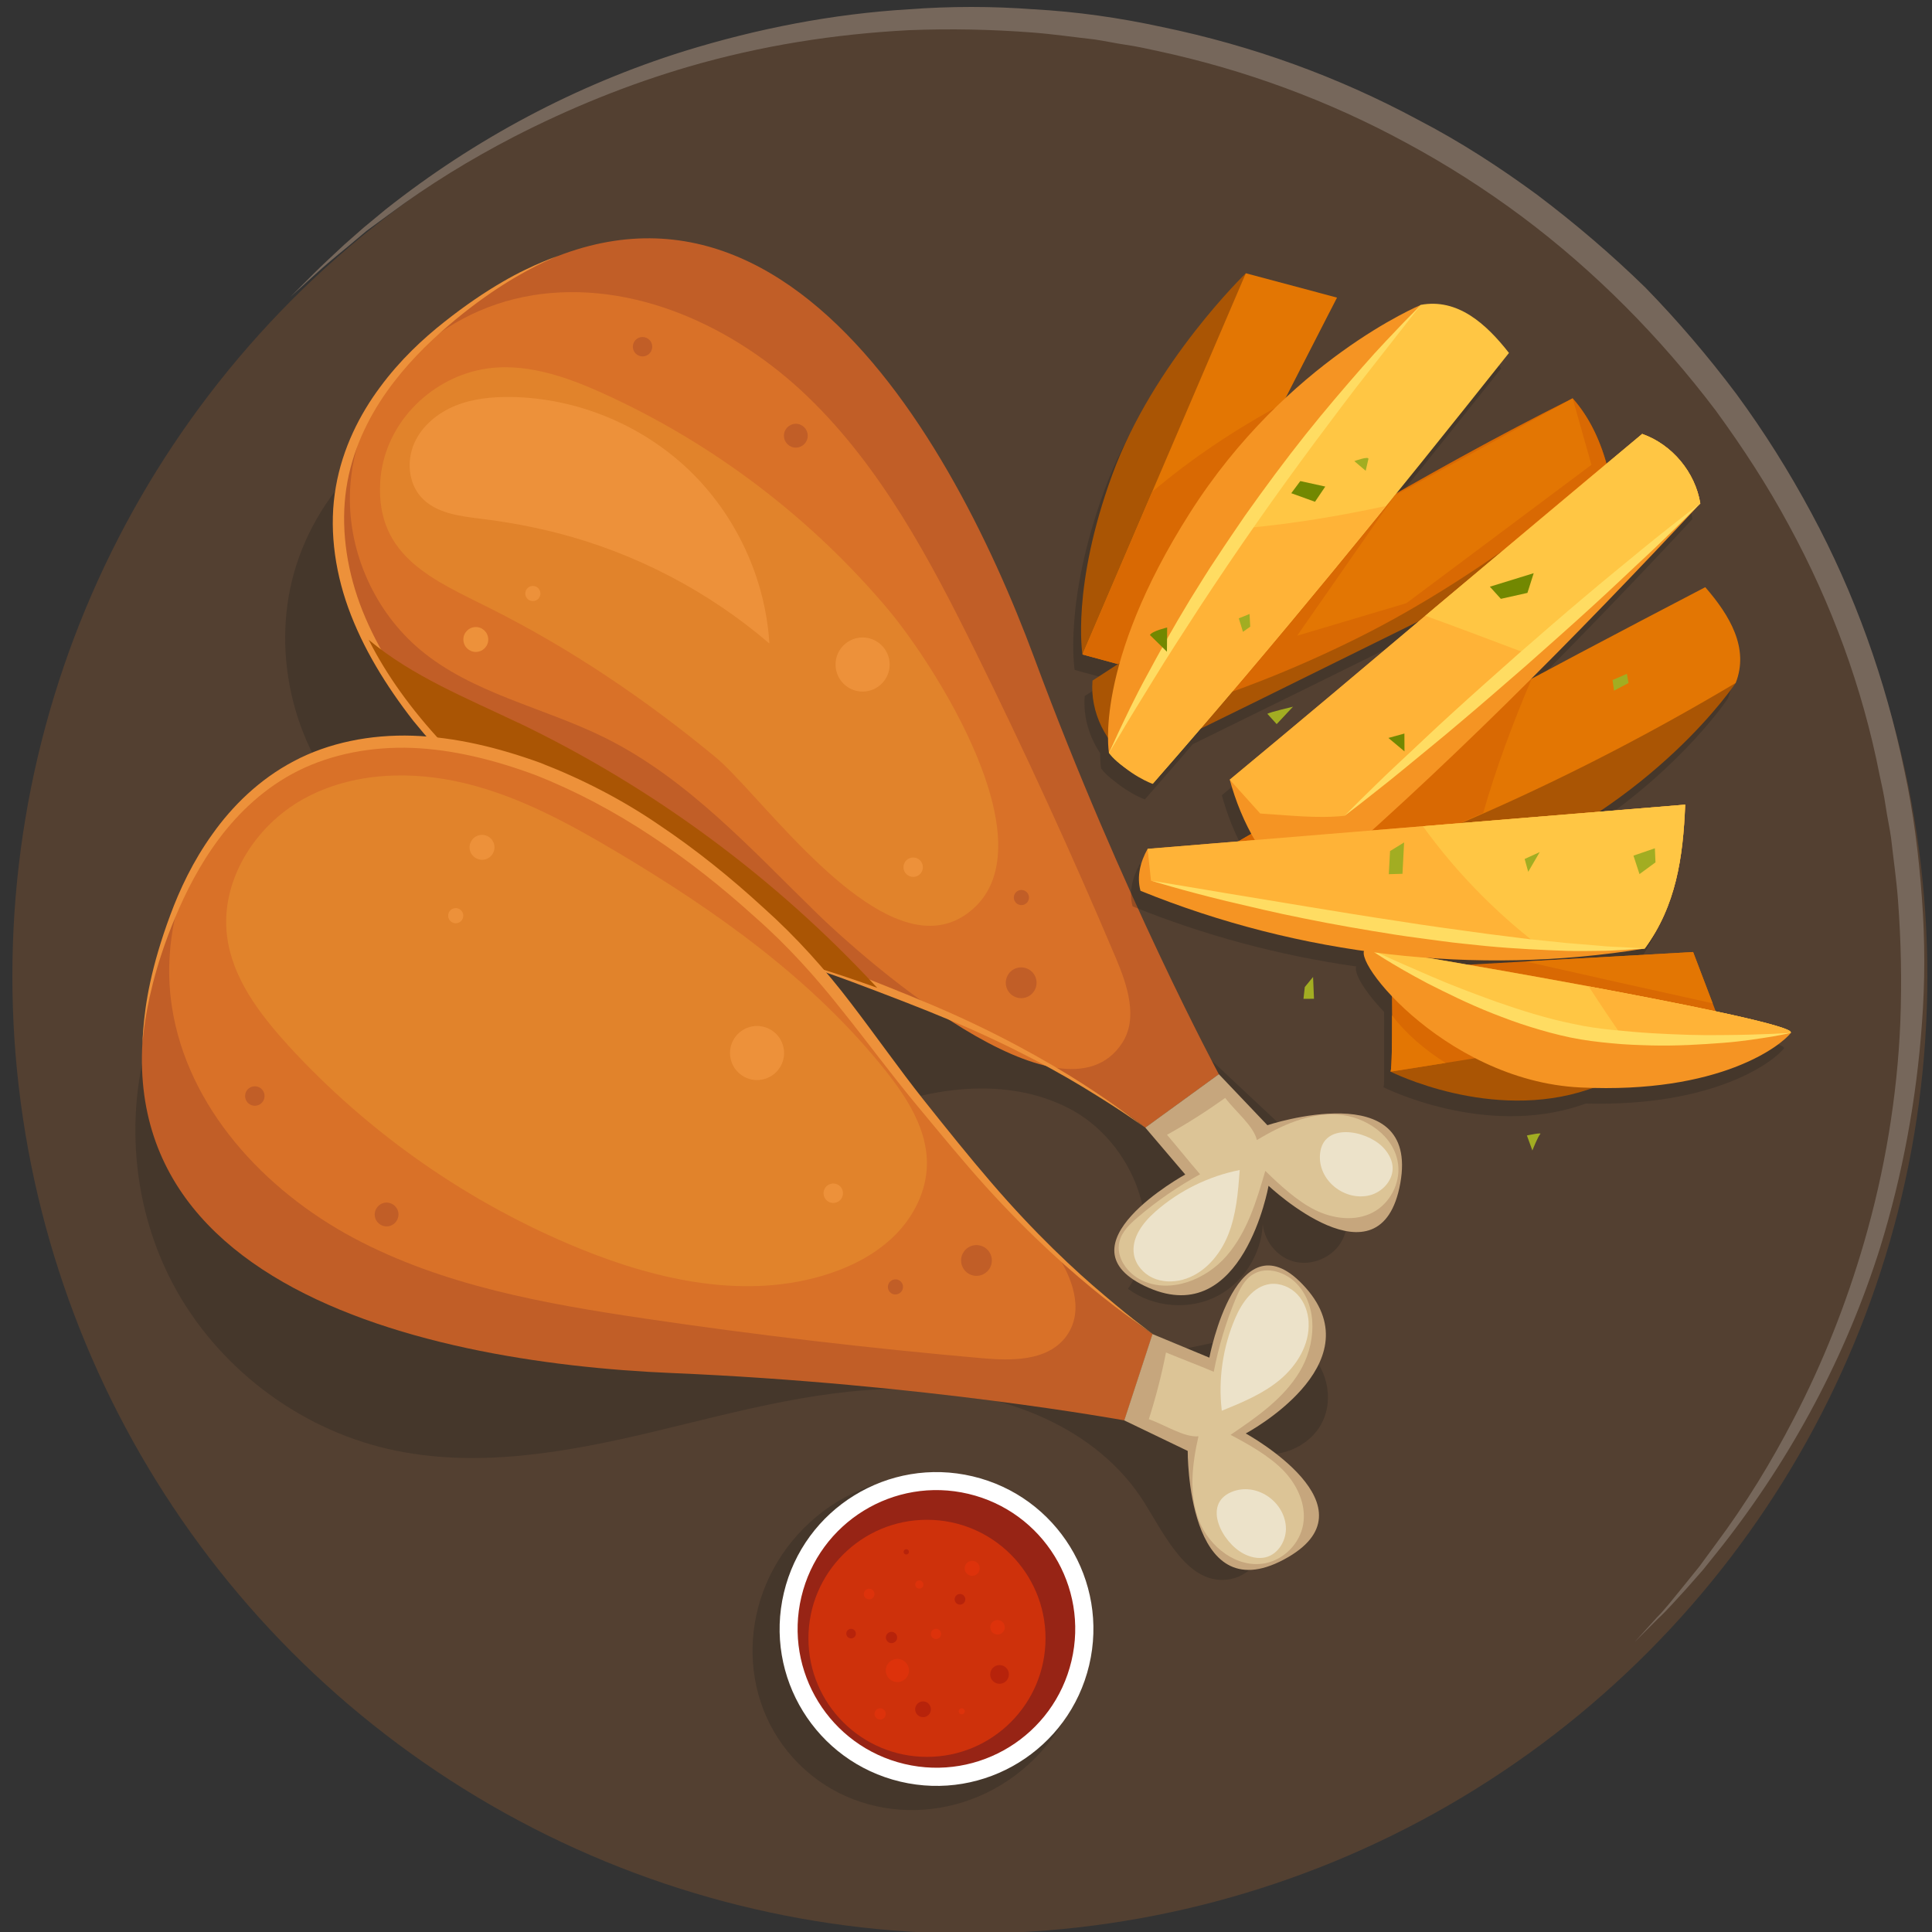 <?xml version="1.0" encoding="UTF-8"?>
<svg id="Ebene_1" xmlns="http://www.w3.org/2000/svg" viewBox="0 0 250 250">
  <rect x="0" y="0" width="250" height="250" fill="#333333" stroke="none"/>
  <defs>
    <style>
      .cls-1 {
        fill: #728801;
      }

      .cls-2 {
        fill: #d97128;
      }

      .cls-3 {
        fill: #e1832b;
      }

      .cls-4 {
        fill: #fff;
      }

      .cls-5 {
        fill: #ffb337;
      }

      .cls-6 {
        fill: #ffdc62;
      }

      .cls-7 {
        fill: #aa5504;
      }

      .cls-8 {
        fill: #dcc496;
      }

      .cls-9 {
        fill: #c15e27;
      }

      .cls-10 {
        fill: #ed913a;
      }

      .cls-11 {
        fill: #e37603;
      }

      .cls-12 {
        fill: #c6a67d;
      }

      .cls-13 {
        fill: #76675b;
      }

      .cls-14 {
        fill: #ce310b;
      }

      .cls-15 {
        fill: #ece2c9;
      }

      .cls-16 {
        fill: #534031;
      }

      .cls-17 {
        fill: #a2ad22;
      }

      .cls-18 {
        fill: #f59423;
      }

      .cls-19 {
        fill: #dd320b;
      }

      .cls-20 {
        fill: #1d1d1b;
        opacity: .25;
      }

      .cls-21 {
        fill: #d96903;
      }

      .cls-22 {
        fill: #b7230b;
      }

      .cls-23 {
        fill: #972415;
      }

      .cls-24 {
        fill: #ffc644;
      }
    </style>
  </defs>
  <g id="Ebene_1-2" data-name="Ebene_1">
    <circle class="cls-16" cx="125.5" cy="126.3" r="123.9"/>
    <path class="cls-13" d="M37.6,38.4l3.1-3.1c1-1,2.3-2.2,3.8-3.6.8-.7,1.6-1.4,2.5-2.2l2.9-2.4c11.5-9.1,24.6-16.1,38.7-20.5,9.4-2.9,19.1-4.8,29-5.4,5.4-.4,10.8-.4,16.1,0,5.6.3,11.2,1.1,16.7,2.3,11.6,2.4,22.7,6.4,33.1,12,5.4,2.8,10.5,6.1,15.4,9.7,4.9,3.7,9.6,7.7,14,12,4.2,4.3,8.2,9,11.8,13.8,3.6,4.9,6.8,10,9.7,15.4,5.6,10.4,9.6,21.6,12,33.2,1.2,5.5,1.9,11.1,2.3,16.7.4,5.4.4,10.8,0,16.1-.7,9.8-2.5,19.6-5.4,29-4.4,14-11.4,27.1-20.5,38.7l-2.4,3c-.8.9-1.5,1.7-2.2,2.5-1.4,1.5-2.5,2.8-3.6,3.8l-3.1,3.1,2.9-3.2c1-1,2.1-2.4,3.4-4l2.1-2.6,2.2-3c3.8-5.1,7.1-10.5,10-16.1,3.8-7.3,6.8-14.9,9.1-22.8,2.7-9.3,4.3-18.9,4.7-28.5.2-5.3.1-10.5-.3-15.8-.2-2.7-.6-5.4-.9-8.1-.2-1.4-.5-2.7-.7-4.1s-.5-2.7-.8-4.1c-2.2-11.2-6.2-22.1-11.7-32.2-2.8-5.2-6-10.1-9.5-14.9-7.2-9.5-15.6-18-25.1-25.1-4.7-3.5-9.7-6.7-14.9-9.5-10.1-5.5-21-9.5-32.2-11.9-1.4-.3-2.7-.6-4.1-.8s-2.7-.5-4.1-.7c-2.7-.3-5.4-.7-8.1-.9-5.2-.4-10.5-.5-15.8-.3-9.7.5-19.2,2-28.5,4.7-7.9,2.3-15.5,5.4-22.7,9.1-5.6,2.9-11,6.2-16.1,10l-3,2.2-2.5,2.1c-1.6,1.3-2.9,2.4-4,3.4l-3.3,3Z"/>
  </g>
  <path class="cls-20" d="M121.74,104.39c15.64,14.66,31.28,29.31,46.93,43.97,3.44,3.22,7.18,7.92,5.02,12.11-1.15,2.23-3.97,3.44-6.38,2.74-2.41-.7-4.14-3.24-3.91-5.74.2,4.11-2.14,8.24-5.77,10.18-3.63,1.94-8.37,1.58-11.67-.88,5.27-7.6.63-19.06-7.58-23.32-8.21-4.26-18.32-2.79-26.82.85,4.68,7.68,9.45,15.48,16.13,21.5,6.68,6.02,15.67,10.11,24.58,8.87,5.58-.78,11.81-3.45,16.42-.2,2.95,2.08,4.02,6.43,2.37,9.64-1.65,3.21-5.81,4.88-9.21,3.69,1.35,2.98,2.73,6.09,2.62,9.36-.11,3.27-2.22,6.72-5.45,7.21-5.17.8-8.13-5.4-10.89-9.85-6.07-9.79-18.18-14.43-29.69-14.78-11.51-.35-22.79,2.88-33.99,5.55-11.21,2.67-22.94,4.78-34.17,2.22-11.77-2.69-22.23-10.69-27.89-21.35-5.66-10.66-6.44-23.81-2.08-35.06,4.64-11.98,16.71-16.54,25.86-25.56-8.01-8.09-11.22-20.63-8.08-31.57,3.14-10.95,12.5-19.88,23.58-22.5,14.56-3.44,29.97,3.79,40.27,14.63,10.3,10.85,8.91,28.05,19.83,38.28Z"/>
  <g>
    <path class="cls-9" d="M148.21,145.92s-15.05-12.31-42.54-20.71c-42.15-12.88-83.99-52.93-48.58-82.75,39.4-33.18,65.43,12.14,76.76,42.71,11.33,30.57,23.87,53.84,23.87,53.84l-9.51,6.91Z"/>
    <path class="cls-12" d="M148.21,145.92l5.16,6.06s-16.98,9.3-4.75,14.65c12.24,5.36,15.53-13.19,15.53-13.19,0,0,14.53,13.71,17.05-.34,2.52-14.05-17.2-7.5-17.2-7.5l-6.28-6.6-9.51,6.91Z"/>
    <path class="cls-8" d="M158.54,142.07c-2.42,1.73-4.92,3.33-7.53,4.77,1.45,1.7,2.81,3.41,4.28,5.11-2.87,1.58-5.59,3.45-8.08,5.58-1.02.87-2.05,1.85-2.36,3.15-.49,2.05,1.06,4.14,2.97,5.03,3.69,1.7,8.24-.13,10.9-3.2,2.66-3.07,3.87-7.1,5.01-11,1.85,1.81,4.12,3.91,6.44,5.06,2.32,1.15,5.18,1.52,7.47.32,2.2-1.15,3.57-3.73,3.28-6.2-.43-3.67-4.2-6.26-7.88-6.47-3.69-.22-7.23,1.4-10.4,3.3-.43-1.83-2.7-3.62-4.09-5.43Z"/>
    <path class="cls-2" d="M68.89,38.22c-12.67,2.03-23.29,12.57-23.61,25.76-.18,7.59,3.25,15.19,9.06,20.07,6.78,5.7,15.95,7.46,23.89,11.39,10.76,5.33,19.01,14.5,27.61,22.87,5.72,5.57,31.63,28.55,39.37,16.65,2.09-3.22.67-7.47-.82-11-5.7-13.47-11.79-26.76-18.27-39.87-5.82-11.77-12.12-23.61-21.57-32.73-9.45-9.12-22.68-15.23-35.65-13.15Z"/>
    <path class="cls-15" d="M152.99,165.61c-1.27.33-2.67.29-3.86-.27-1.19-.56-2.15-1.66-2.39-2.95-.4-2.16,1.14-4.18,2.79-5.63,3.08-2.7,6.88-4.57,10.89-5.36-.21,2.86-.44,5.76-1.51,8.42-1.07,2.65-3.15,5.06-5.92,5.79Z"/>
    <path class="cls-15" d="M178.89,148.39c-2.19-2.18-7.71-3.18-8.08.95-.3,3.4,3.19,6.14,6.43,5.33,1.68-.42,3.1-2.01,2.96-3.73-.08-.97-.62-1.86-1.31-2.55Z"/>
    <path class="cls-3" d="M119.59,119.77c2.2.18,4.32-.42,6.25-2.1,9.99-8.68-5.13-31.94-10.97-38.87-9.98-11.85-22.63-21.44-36.73-27.85-4.96-2.26-10.43-4.16-15.79-3.15-6.89,1.31-12.73,7.25-13.15,14.6-.56,9.67,6.97,12.68,14.27,16.34,10.42,5.23,20.13,11.81,29.11,19.23,5.22,4.32,17.05,20.99,27.01,21.8Z"/>
    <path class="cls-10" d="M61.54,81.14c.89-.02,1.62.69,1.64,1.58.02.89-.69,1.62-1.58,1.64-.89.02-1.62-.69-1.64-1.58-.02-.89.69-1.62,1.58-1.64Z"/>
    <path class="cls-10" d="M68.93,75.82c.54-.01.99.42,1,.96.01.54-.42.99-.96,1-.54.01-.99-.42-1-.96-.01-.54.42-.99.96-1Z"/>
    <path class="cls-10" d="M111.55,82.49c1.93-.04,3.53,1.5,3.57,3.43.04,1.93-1.5,3.53-3.43,3.57-1.93.04-3.53-1.5-3.57-3.43s1.5-3.53,3.43-3.57Z"/>
    <path class="cls-10" d="M118.14,110.96c.7-.01,1.27.54,1.28,1.23.01.7-.54,1.27-1.23,1.28s-1.27-.54-1.28-1.23c-.01-.7.54-1.27,1.23-1.28Z"/>
    <path class="cls-10" d="M54.47,64.3c-1.63-1.84-1.86-4.68-.87-6.94.99-2.25,3.04-3.93,5.32-4.86,2.28-.93,4.79-1.16,7.25-1.13,8.46.14,16.82,3.57,22.94,9.41,6.12,5.84,9.93,14.04,10.45,22.49-7.89-6.77-17.34-11.7-27.41-14.29-3.23-.83-6.51-1.43-9.82-1.84-2.83-.35-5.97-.71-7.87-2.85Z"/>
    <path class="cls-9" d="M83.12,43.61c.7-.01,1.27.54,1.28,1.23.01.7-.54,1.27-1.23,1.28s-1.27-.54-1.28-1.23c-.01-.7.54-1.27,1.23-1.28Z"/>
    <path class="cls-9" d="M132.1,125.18c1.1-.02,2.01.85,2.03,1.95.02,1.1-.85,2.01-1.95,2.03-1.1.02-2.01-.85-2.03-1.95-.02-1.1.85-2.01,1.95-2.03Z"/>
    <path class="cls-9" d="M132.15,115.16c.54-.01.99.42,1,.96.01.54-.42.99-.96,1-.54.01-.99-.42-1-.96-.01-.54.42-.99.96-1Z"/>
    <path class="cls-9" d="M102.95,54.84c.85-.02,1.55.66,1.57,1.51.02.85-.66,1.55-1.51,1.57s-1.55-.66-1.57-1.51.66-1.55,1.51-1.57Z"/>
    <path class="cls-10" d="M148.21,145.92s-.59-.41-1.71-1.17c-1.11-.77-2.76-1.86-4.9-3.18-4.26-2.67-10.56-6.17-18.5-9.49-3.96-1.67-8.33-3.33-12.96-5.07-4.62-1.72-9.6-3.25-14.7-5.06-5.09-1.79-10.32-4.09-15.22-6.96-4.97-2.81-9.83-5.98-14.39-9.58-4.59-3.55-8.75-7.69-12.36-12.15-3.52-4.53-6.52-9.39-8.4-14.59-1.87-5.18-2.5-10.67-1.61-15.68.87-5.01,3.11-9.39,5.71-12.88,2.6-3.53,5.56-6.27,8.32-8.45,2.76-2.19,5.32-3.9,7.51-5.17,2.18-1.28,4-2.09,5.24-2.61,1.25-.52,1.93-.75,1.93-.75,0,0-.67.27-1.89.84-1.21.58-2.97,1.49-5.09,2.83-2.12,1.34-4.6,3.12-7.25,5.4-2.64,2.27-5.46,5.04-7.92,8.52-2.45,3.47-4.49,7.69-5.21,12.49-.71,4.77-.07,9.96,1.75,14.92,1.83,4.95,4.79,9.69,8.24,14.06,3.55,4.32,7.66,8.29,12.12,11.84,4.44,3.57,9.23,6.74,14.1,9.54,4.86,2.91,9.88,5.11,14.93,7,5.02,1.91,9.98,3.56,14.6,5.4,4.6,1.83,8.95,3.54,12.91,5.32,7.9,3.56,14.12,7.25,18.31,10.05,2.1,1.4,3.71,2.55,4.79,3.36,1.08.8,1.66,1.23,1.66,1.23Z"/>
  </g>
  <path class="cls-7" d="M67.02,93.51c-6.66-3.19-13.65-5.99-19.31-10.72,9.27,18.41,33.56,34.96,57.96,42.41,2.75.84,5.35,1.73,7.85,2.63-13.16-14.22-29.02-25.95-46.49-34.33Z"/>
  <g>
    <path class="cls-9" d="M149.14,172.63s-16.35-10.53-32.8-34.1c-25.23-36.14-76.21-63.62-93.69-20.75-19.44,47.7,31.69,58.52,64.27,59.89,32.58,1.37,58.58,6.13,58.58,6.13l3.65-11.17Z"/>
    <path class="cls-12" d="M149.14,172.63l7.35,3.05s3.62-19.02,12.48-9.03c8.86,9.99-7.77,18.84-7.77,18.84,0,0,17.52,9.6,4.92,16.32-12.59,6.72-12.43-14.06-12.43-14.06l-8.21-3.95,3.65-11.17Z"/>
    <path class="cls-8" d="M148.66,183.64c.9-2.83,1.65-5.71,2.22-8.63,2.07.86,4.11,1.62,6.18,2.5.62-3.22,1.56-6.38,2.82-9.41.51-1.23,1.13-2.52,2.27-3.21,1.8-1.1,4.27-.27,5.7,1.28,2.76,2.98,2.41,7.88.31,11.35-2.1,3.48-5.57,5.87-8.93,8.15,2.29,1.2,4.99,2.72,6.8,4.57s3.04,4.46,2.6,7.01c-.42,2.45-2.45,4.54-4.89,5.03-3.62.72-7.24-2.07-8.59-5.51-1.34-3.44-.89-7.31-.07-10.91-1.87.15-4.27-1.45-6.42-2.22Z"/>
    <path class="cls-2" d="M22.25,130.31c-.73-4.69-.31-9.4.98-13.89,18-40.91,68.15-13.64,93.1,22.11,7.37,10.56,14.71,18.48,20.58,24.03,2.2,3.45,3.32,7.58.88,10.59-2.42,2.98-6.9,2.94-10.72,2.6-14.57-1.28-29.09-2.98-43.56-5.12-12.99-1.92-26.19-4.26-37.78-10.45-11.58-6.19-21.47-16.89-23.48-29.87Z"/>
    <path class="cls-15" d="M169.34,171.11c-.07-1.31-.54-2.63-1.44-3.59-.9-.96-2.24-1.53-3.55-1.37-2.18.28-3.63,2.38-4.5,4.39-1.62,3.76-2.23,7.95-1.75,12.01,2.65-1.08,5.35-2.19,7.54-4.03,2.19-1.84,3.85-4.56,3.69-7.42Z"/>
    <path class="cls-15" d="M160.93,201.05c-2.75-1.41-5.4-6.36-1.59-7.98,3.14-1.33,6.83,1.14,7.05,4.48.12,1.72-.96,3.57-2.64,3.97-.95.22-1.96-.02-2.83-.47Z"/>
    <path class="cls-3" d="M37.21,135.19c10.45,11.44,23.46,20.52,37.81,26.38,10.21,4.17,21.76,6.69,32.24,3.25,3.2-1.05,6.26-2.67,8.63-5.07s3.98-5.62,4.05-8.99c.1-4.55-2.54-8.68-5.37-12.24-9.36-11.75-21.86-20.61-34.77-28.29-6.18-3.67-12.59-7.16-19.57-8.86-6.99-1.7-14.68-1.47-20.97,2.02-6.29,3.48-10.78,10.61-9.88,17.75.68,5.41,4.18,10.03,7.85,14.06Z"/>
    <path class="cls-10" d="M60.83,110.11c.26.85,1.15,1.33,2.01,1.08.85-.26,1.33-1.15,1.08-2.01-.26-.85-1.15-1.33-2.01-1.08-.85.26-1.33,1.15-1.08,2.01Z"/>
    <path class="cls-10" d="M58.03,118.77c.16.52.7.81,1.22.66.52-.16.81-.7.66-1.22-.16-.52-.7-.81-1.22-.66s-.81.7-.66,1.22Z"/>
    <path class="cls-10" d="M94.61,137.27c.56,1.85,2.51,2.9,4.36,2.34,1.85-.56,2.9-2.51,2.34-4.36-.56-1.85-2.51-2.9-4.36-2.34-1.85.56-2.9,2.51-2.34,4.36Z"/>
    <path class="cls-10" d="M106.62,154.77c.2.67.9,1.04,1.57.84.67-.2,1.04-.9.84-1.57s-.9-1.04-1.57-.84-1.04.9-.84,1.57Z"/>
    <path class="cls-9" d="M31.77,142.19c.2.67.9,1.04,1.57.84.67-.2,1.04-.9.84-1.57s-.9-1.04-1.57-.84c-.67.2-1.04.9-.84,1.57Z"/>
    <path class="cls-9" d="M124.45,163.68c.32,1.05,1.43,1.65,2.48,1.33s1.65-1.43,1.33-2.48-1.43-1.65-2.48-1.33c-1.05.32-1.65,1.43-1.33,2.48Z"/>
    <path class="cls-9" d="M114.93,166.81c.16.52.7.81,1.22.65s.81-.7.66-1.22c-.16-.52-.7-.81-1.22-.65s-.81.7-.66,1.22Z"/>
    <path class="cls-9" d="M48.55,157.6c.25.81,1.1,1.28,1.92,1.03.81-.25,1.27-1.1,1.03-1.92-.25-.81-1.1-1.28-1.92-1.03-.81.25-1.27,1.1-1.03,1.92Z"/>
    <path class="cls-10" d="M149.14,172.63s-.59-.42-1.68-1.2c-1.1-.78-2.7-1.96-4.67-3.52-3.95-3.13-9.37-7.91-15.19-14.33-2.9-3.21-5.87-6.83-9.03-10.64-3.17-3.82-6.27-8.03-9.63-12.23-3.34-4.22-6.99-8.32-11.25-12.05-4.16-3.77-8.65-7.35-13.41-10.48-4.75-3.15-9.79-5.84-15-7.89-5.22-1.94-10.63-3.3-15.91-3.51-5.27-.2-10.41.79-14.73,2.93-4.34,2.16-7.73,5.4-10.28,8.8-2.55,3.41-4.32,6.95-5.67,10.16-1.35,3.22-2.28,6.13-2.9,8.56-.62,2.43-.95,4.38-1.13,5.72-.17,1.34-.22,2.06-.22,2.06,0,0,.01-.72.12-2.07.12-1.34.33-3.32.87-5.79.53-2.47,1.37-5.43,2.6-8.73,1.22-3.3,2.92-6.96,5.48-10.52,2.52-3.55,6-7.03,10.5-9.4,4.49-2.39,9.91-3.48,15.41-3.3,5.52.19,11.07,1.54,16.47,3.5,5.35,2.07,10.57,4.74,15.36,8.02,4.83,3.23,9.34,6.88,13.55,10.75,4.24,3.78,8.04,8.04,11.31,12.34,3.29,4.3,6.28,8.57,9.34,12.43,3.08,3.87,6,7.51,8.81,10.77,5.61,6.54,10.87,11.45,14.73,14.68,1.92,1.63,3.46,2.87,4.53,3.68,1.07.82,1.64,1.26,1.64,1.26Z"/>
  </g>
  <g>
    <path class="cls-20" d="M221,132.86l-2.91-7.66-21.7,1.22s0,0,0,0l-7.4.42c-.06,0-.11-.02-.17-.03-.24-.04-.48-.08-.71-.12-.12-.02-.25-.04-.37-.06-.25-.04-.49-.08-.73-.13-.09-.01-.17-.03-.26-.04-.24-.04-.48-.08-.71-.12-.11-.02-.22-.04-.34-.06-.18-.03-.36-.06-.54-.09-.17-.03-.34-.06-.51-.09-.12-.02-.24-.04-.36-.06-.2-.03-.4-.07-.6-.1,9.38.7,18.84.32,28.12-1.19,1.78-2.42,2.95-4.98,3.73-7.66,1-3.45,1.36-7.1,1.51-10.96-3.71.31-7.42.61-11.13.92,11.93-7.98,17.67-16.67,17.67-16.67,1.77-4.5-.76-8.74-3.94-12.39-7.78,4.06-15.23,7.98-22.55,11.89,7.54-7.52,14.89-15.19,21.91-22.72-.66-4.05-3.65-7.63-7.52-9-1.54,1.28-3.09,2.57-4.63,3.85-.14-.51-.3-1.01-.47-1.51-.08-.23-.17-.47-.25-.7-.15-.39-.3-.78-.47-1.16-.18-.4-.36-.8-.56-1.19-.1-.19-.2-.38-.3-.57-.28-.52-.58-1.02-.91-1.5-.07-.11-.15-.22-.23-.33-.37-.52-.76-1.03-1.18-1.51-2.36,1.18-4.73,2.4-7.1,3.65-.06.03-.12.06-.18.1-5.16,2.72-10.34,5.57-15.49,8.52,4.77-5.89,9.56-11.89,14.54-18.14-2.98-3.81-6.66-7.1-11.42-6.22,0,0-8.24,3.41-17.47,12l6.63-12.94-11.8-3.15s-11.94,11.5-17.27,26.03c-5.33,14.53-3.87,23.3-3.87,23.3l4.07,1.11.51.14c-1.1.71-2.19,1.42-3.28,2.13-.21,2.6.55,5.23,2,7.39,0,1.29.12,1.96.12,1.96.36.52.99,1.12,1.73,1.66,2.07,1.71,3.93,2.36,3.94,2.36h0s0,0,0,0h0c.04-.05.09-.1.13-.15,1.19-1.36,2.36-2.71,3.52-4.05.31-.35.61-.71.92-1.06.54-.63,1.09-1.26,1.62-1.88,9.4-4.6,18.82-9.25,28.25-13.91-3.64,3.07-7.29,6.14-10.93,9.2-.12.1-.23.19-.35.29-4.4,3.7-8.8,7.37-13.2,11.02.64,2.36,1.57,4.77,2.79,7.01-.56.32-1.12.65-1.68.97-3.91.32-7.82.64-11.74.97-.94,1.68-1.43,3.57-.92,5.43,9.27,3.77,19.02,6.37,28.93,7.78-.31.82,1.02,3.16,3.61,5.88,0,.77.01,1.6.01,2.45,0,0,0,0,0,0,0,1.01,0,2.04,0,3,0,.02,0,.04,0,.06,0,.17,0,.33,0,.49,0,.03,0,.06,0,.08,0,.14,0,.27,0,.41,0,.05,0,.11,0,.16,0,.11,0,.21,0,.32,0,.07,0,.14,0,.21,0,.09,0,.17,0,.25,0,.08,0,.16,0,.24,0,.07,0,.13,0,.2,0,.08,0,.17,0,.25,0,.06,0,.12,0,.17,0,.08,0,.15,0,.22,0,.06,0,.11,0,.17,0,.06,0,.13-.01.19,0,.05,0,.09,0,.13,0,.06,0,.12-.01.18,0,.03,0,.06,0,.09,0,.05,0,.11-.02.16,0,.02,0,.03,0,.05,0,.05-.01.1-.02.14,0,.01,0,.02,0,.03,0,.04-.01.07-.02.1h0s12.99,6.58,25.63,2.3c.19-.06.37-.13.56-.19,16.93.42,24.44-5.59,25.61-7.13.34-.45-3.71-1.5-9.73-2.79Z"/>
    <g>
      <g>
        <path class="cls-7" d="M161.21,35.36s-11.94,11.5-17.27,26.03c-5.33,14.53-3.87,23.3-3.87,23.3l16.62-27.29,4.52-22.05Z"/>
        <polygon class="cls-11" points="161.21 35.36 173.01 38.51 148.22 86.9 140.07 84.69 161.21 35.36"/>
        <path class="cls-21" d="M165.97,52.26c-5.95,3.19-11.59,6.92-16.87,11.37l-9.02,21.06,8.15,2.21,17.75-34.65Z"/>
      </g>
      <path class="cls-7" d="M141.37,88.07c-.33,4.09,1.72,8.28,5.15,10.53,20.76-10.04,41.75-20.65,62.52-30.69-.13-5.71-1.73-12.1-5.54-16.36-21.01,10.52-42.45,23.67-62.13,36.52Z"/>
      <path class="cls-21" d="M208.07,60.73c-.86-3.42-2.32-6.67-4.57-9.18-9.61,4.81-19.31,10.19-28.9,15.83l-29.04,26.14s12.29-2.14,29.93-10.87c17.59-8.71,32.51-21.85,32.58-21.91Z"/>
      <g>
        <path class="cls-18" d="M183.85,39.46s-17.32,7.17-29.86,26.88c-12.55,19.71-10.49,31.08-10.49,31.08l38.99-44.28,1.36-13.68Z"/>
        <path class="cls-24" d="M149.16,101.43c16.54-18.9,30.47-36.1,46.1-55.76-2.98-3.81-6.66-7.1-11.42-6.22-15.59,17.46-29.62,37.16-40.35,57.96.99,1.42,3.96,3.44,5.68,3.25"/>
        <path class="cls-5" d="M161.12,68.35c-6.49,9.36-12.47,19.06-17.63,29.06,2.63,2.97,5.66,4.02,5.66,4.02,10.78-12.32,20.45-23.93,30.21-35.96-6.03,1.3-12.11,2.32-18.25,2.87Z"/>
        <path class="cls-6" d="M183.85,39.46s-2.73,3.48-6.82,8.71c-2.07,2.59-4.36,5.71-6.85,9.01-2.46,3.33-5.06,6.89-7.58,10.51-2.54,3.61-4.99,7.27-7.27,10.73-1.13,1.74-2.21,3.41-3.24,5.01-1.02,1.6-1.98,3.11-2.84,4.53-1.73,2.83-3.2,5.17-4.17,6.85-1,1.66-1.57,2.61-1.57,2.61,0,0,.46-1.01,1.27-2.77.84-1.75,2-4.27,3.6-7.19,1.57-2.93,3.46-6.33,5.62-9.88,1.11-1.76,2.21-3.61,3.44-5.42,1.19-1.83,2.46-3.66,3.7-5.49,2.57-3.62,5.21-7.19,7.8-10.44,2.59-3.25,5.13-6.2,7.32-8.7,2.18-2.51,4.13-4.49,5.46-5.9,1.36-1.38,2.14-2.17,2.14-2.17Z"/>
      </g>
      <g>
        <path class="cls-7" d="M224.6,88.37s-10.32,15.64-32.06,24.22c-21.74,8.58-32.5,4.4-32.5,4.4l50.88-29.88,13.69,1.26Z"/>
        <path class="cls-11" d="M157.16,110.66c21.7-12.65,41.23-23.06,63.5-34.68,3.17,3.65,5.71,7.89,3.94,12.39-20.11,11.99-42.1,22.03-64.56,28.62-1.21-1.24-2.62-4.54-2.11-6.19"/>
        <path class="cls-21" d="M191.91,105.19c-10.42,4.6-21.08,8.62-31.88,11.79-2.42-3.15-2.87-6.32-2.87-6.32,14.14-8.24,27.38-15.54,41.04-22.83-2.42,5.68-4.57,11.45-6.28,17.37Z"/>
      </g>
      <g>
        <path class="cls-18" d="M220.02,65.15c-.66-4.05-3.65-7.63-7.52-9-17.76,14.71-35.61,30.03-53.37,44.74,1.49,5.52,4.57,11.34,9.29,14.57,17.89-15.24,35.57-33.13,51.6-50.31Z"/>
        <path class="cls-5" d="M173.99,105.56l46.03-40.41c-.66-4.05-3.65-7.63-7.52-9l-26.69,22.37c-8.9,7.51-17.8,15.01-26.68,22.37l3.94,4.38c3.56.21,7.36.68,10.92.29Z"/>
        <path class="cls-24" d="M197.79,84.66l22.23-19.51c-.66-4.05-3.65-7.63-7.52-9l-26.69,22.37c-.46.39-.92.77-1.37,1.16,4.47,1.61,8.9,3.31,13.35,4.98Z"/>
        <path class="cls-6" d="M173.99,105.56s.68-.68,1.86-1.87c1.21-1.16,2.89-2.87,5-4.83,2.11-1.95,4.52-4.28,7.18-6.69,2.65-2.42,5.51-4.96,8.38-7.5,2.89-2.51,5.77-5.03,8.52-7.34,2.73-2.33,5.35-4.42,7.56-6.26,2.21-1.83,4.13-3.28,5.43-4.33,1.33-1.02,2.09-1.6,2.09-1.6,0,0-.68.68-1.86,1.87-1.21,1.16-2.89,2.87-5,4.83-2.11,1.95-4.52,4.28-7.18,6.69-2.65,2.43-5.52,4.96-8.38,7.5-2.89,2.51-5.78,5.03-8.52,7.34-2.73,2.33-5.35,4.42-7.56,6.26-2.21,1.83-4.13,3.28-5.43,4.33-1.33,1.02-2.09,1.61-2.09,1.61Z"/>
      </g>
      <g>
        <path class="cls-7" d="M179.94,138.67s12.99,6.58,25.63,2.3c13.78-4.67,16.84-9.05,16.84-9.05l-21.58-.18-20.89,6.94Z"/>
        <path class="cls-21" d="M179.94,138.67c.33-.98.14-13.28.14-13.28l39.01-2.2,3.32,8.72-42.46,6.76Z"/>
        <path class="cls-11" d="M180.13,131.38c0,3.28-.02,6.79-.19,7.29l7.12-1.13c-2.6-1.64-5.08-3.71-6.93-6.16Z"/>
        <path class="cls-11" d="M221.62,129.84l-2.53-6.65-21.7,1.22c8.07,1.83,16.14,3.64,24.23,5.42Z"/>
      </g>
      <g>
        <path class="cls-18" d="M177.08,122.72c1.59.06,55.86,9.33,54.66,10.93-1.2,1.59-9.14,7.93-27.2,7.07-18.06-.85-31.13-18.13-27.46-18Z"/>
        <path class="cls-24" d="M177.08,122.72s16.65,9.66,29.67,11.22c13.03,1.56,24.99-.29,24.99-.29l-.09-.2c-2.51-2.04-53.03-10.67-54.57-10.72Z"/>
        <path class="cls-5" d="M205.57,127.63c1.45,2.24,2.93,4.45,4.43,6.63,11.7.94,21.73-.61,21.73-.61l-.09-.2c-1.21-.98-13.47-3.48-26.07-5.81Z"/>
        <path class="cls-6" d="M177.08,122.72s.81.37,2.23,1.03c1.41.67,3.46,1.53,5.9,2.6,2.44,1.06,5.34,2.17,8.45,3.29,3.12,1.09,6.49,2.16,9.91,2.85,1.72.38,3.4.61,5.16.79,1.73.17,3.41.32,5.07.42,3.3.19,6.4.29,9.06.24,5.32-.03,8.88-.29,8.88-.29,0,0-.87.21-2.41.48-1.54.24-3.75.62-6.43.82-2.67.2-5.81.41-9.17.33-1.67-.05-3.44-.1-5.19-.28-1.72-.16-3.58-.38-5.34-.75-1.78-.37-3.52-.85-5.21-1.38-1.7-.52-3.32-1.14-4.89-1.75-3.13-1.24-5.94-2.64-8.33-3.85-4.75-2.49-7.69-4.54-7.69-4.54Z"/>
      </g>
      <g>
        <path class="cls-18" d="M212.83,122.74c-21.87,3.57-44.72.87-65.25-7.47-.51-1.85-.02-3.75.92-5.43,23.19-1.91,46.37-3.81,69.56-5.72-.27,6.86-1.18,13.08-5.24,18.62Z"/>
        <path class="cls-5" d="M148.5,109.84l.44,4.12s40.08,9.53,63.89,8.78c4.06-5.54,4.96-11.75,5.24-18.62-23.19,1.91-46.37,3.81-69.56,5.72Z"/>
        <path class="cls-24" d="M199.02,122.28c4.9.4,9.61.59,13.8.46,4.06-5.54,4.96-11.75,5.24-18.62-11.31.93-22.63,1.86-33.94,2.79,4.23,5.86,9.25,11,14.9,15.37Z"/>
        <path class="cls-6" d="M148.94,113.96s1,.16,2.75.45c1.74.29,4.23.71,7.22,1.21,2.99.49,6.47,1.07,10.2,1.69,3.73.61,7.71,1.27,11.69,1.86,3.98.64,7.97,1.17,11.71,1.68,1.87.24,3.68.46,5.4.68,1.72.18,3.35.35,4.85.5,1.51.13,2.89.24,4.11.34,1.22.13,2.29.16,3.18.2,1.77.1,2.78.16,2.78.16,0,0-1.01.07-2.78.19-.89.05-1.96.12-3.2.12-1.23.01-2.63.05-4.15,0-3.04-.11-6.59-.26-10.37-.62-1.89-.21-3.85-.37-5.82-.65-1.97-.28-3.99-.51-5.99-.83-4-.63-7.99-1.32-11.71-2.08-3.72-.73-7.16-1.57-10.12-2.26-5.9-1.44-9.76-2.65-9.76-2.65Z"/>
      </g>
      <polygon class="cls-11" points="203.5 51.55 205.93 60.15 181.99 78.05 167.85 82.26 180.46 64.14 203.5 51.55"/>
    </g>
    <g>
      <polygon class="cls-1" points="168.26 62.25 171.49 62.96 170.16 64.93 167.09 63.82 168.26 62.25"/>
      <polygon class="cls-1" points="192.79 75.92 198.46 74.17 197.65 76.72 194.21 77.49 192.79 75.92"/>
      <polygon class="cls-1" points="179.66 95.49 181.73 94.92 181.74 97.23 179.66 95.49"/>
      <path class="cls-1" d="M148.8,82.17c.3-.53,2.23-.97,2.23-.97l-.03,3.13-2.2-2.16Z"/>
      <polygon class="cls-17" points="179.87 110.13 181.69 109.01 181.48 113.07 179.71 113.12 179.87 110.13"/>
      <polygon class="cls-17" points="208.66 88 210.52 87.19 210.73 88.38 208.86 89.37 208.66 88"/>
      <polygon class="cls-17" points="197.29 111.15 199.24 110.26 197.75 112.81 197.29 111.15"/>
      <polygon class="cls-17" points="211.37 110.72 214.14 109.77 214.22 111.59 212.15 113.11 211.37 110.72"/>
      <path class="cls-17" d="M164,92.36c.47-.25,3.31-.91,3.31-.91l-2.11,2.25-1.2-1.33Z"/>
      <polygon class="cls-17" points="168.84 127.72 169.91 126.42 170.03 129.24 168.67 129.25 168.84 127.72"/>
      <path class="cls-17" d="M197.58,146.93s2.02-.44,1.73-.18c-.29.26-1.02,2.12-1.02,2.12l-.71-1.94Z"/>
      <path class="cls-17" d="M175.24,59.67s1.94-.71,1.83-.27c-.11.45-.35,1.52-.35,1.52l-1.48-1.26Z"/>
      <polygon class="cls-17" points="160.3 80.01 161.69 79.45 161.78 81.09 160.84 81.76 160.3 80.01"/>
    </g>
  </g>
  <g>
    <path class="cls-20" d="M134.58,197.02c8.24,8.24,7.93,21.91-.69,30.53-8.62,8.62-22.29,8.93-30.53.69-8.24-8.24-7.93-21.91.69-30.53,8.62-8.62,22.29-8.93,30.53-.69Z"/>
    <circle class="cls-4" cx="121.18" cy="210.77" r="20.3" transform="translate(-111.87 280.03) rotate(-76.65)"/>
    <circle class="cls-23" cx="121.18" cy="210.77" r="17.96" transform="translate(-111.87 280.06) rotate(-76.66)"/>
    <circle class="cls-14" cx="119.95" cy="212" r="15.34"/>
    <path class="cls-19" d="M113.16,206.27c0,.38-.31.69-.69.69s-.69-.31-.69-.69.31-.69.69-.69.69.31.69.69Z"/>
    <path class="cls-19" d="M119.49,205.04c0,.29-.24.53-.53.53s-.53-.24-.53-.53.24-.53.53-.53.53.24.53.53Z"/>
    <circle class="cls-19" cx="116.12" cy="216.16" r="1.5"/>
    <path class="cls-19" d="M130.02,210.57c0,.52-.42.94-.94.94s-.94-.42-.94-.94.42-.94.94-.94.94.42.94.94Z"/>
    <circle class="cls-19" cx="113.89" cy="221.78" r=".73"/>
    <path class="cls-19" d="M124.84,221.44c0,.22-.17.39-.39.39s-.39-.17-.39-.39.17-.39.39-.39.39.17.39.39Z"/>
    <path class="cls-19" d="M126.77,202.94c0,.54-.43.97-.97.97s-.97-.43-.97-.97.43-.97.97-.97.97.43.97.97Z"/>
    <path class="cls-19" d="M121.78,211.43c0,.36-.29.66-.66.66s-.66-.29-.66-.66.29-.66.66-.66.66.29.66.66Z"/>
    <path class="cls-22" d="M124.91,206.95c0,.38-.31.69-.69.69s-.69-.31-.69-.69.31-.69.69-.69.69.31.69.69Z"/>
    <path class="cls-22" d="M110.75,211.39c0,.34-.28.62-.62.62s-.62-.28-.62-.62.28-.62.62-.62.62.28.62.62Z"/>
    <circle class="cls-22" cx="115.36" cy="211.89" r=".73"/>
    <circle class="cls-22" cx="119.44" cy="221.18" r="1.02"/>
    <path class="cls-22" d="M130.55,216.67c0,.67-.54,1.21-1.21,1.21s-1.21-.54-1.21-1.21.54-1.21,1.21-1.21,1.21.54,1.21,1.21Z"/>
    <circle class="cls-22" cx="117.27" cy="200.81" r=".34"/>
  </g>
</svg>